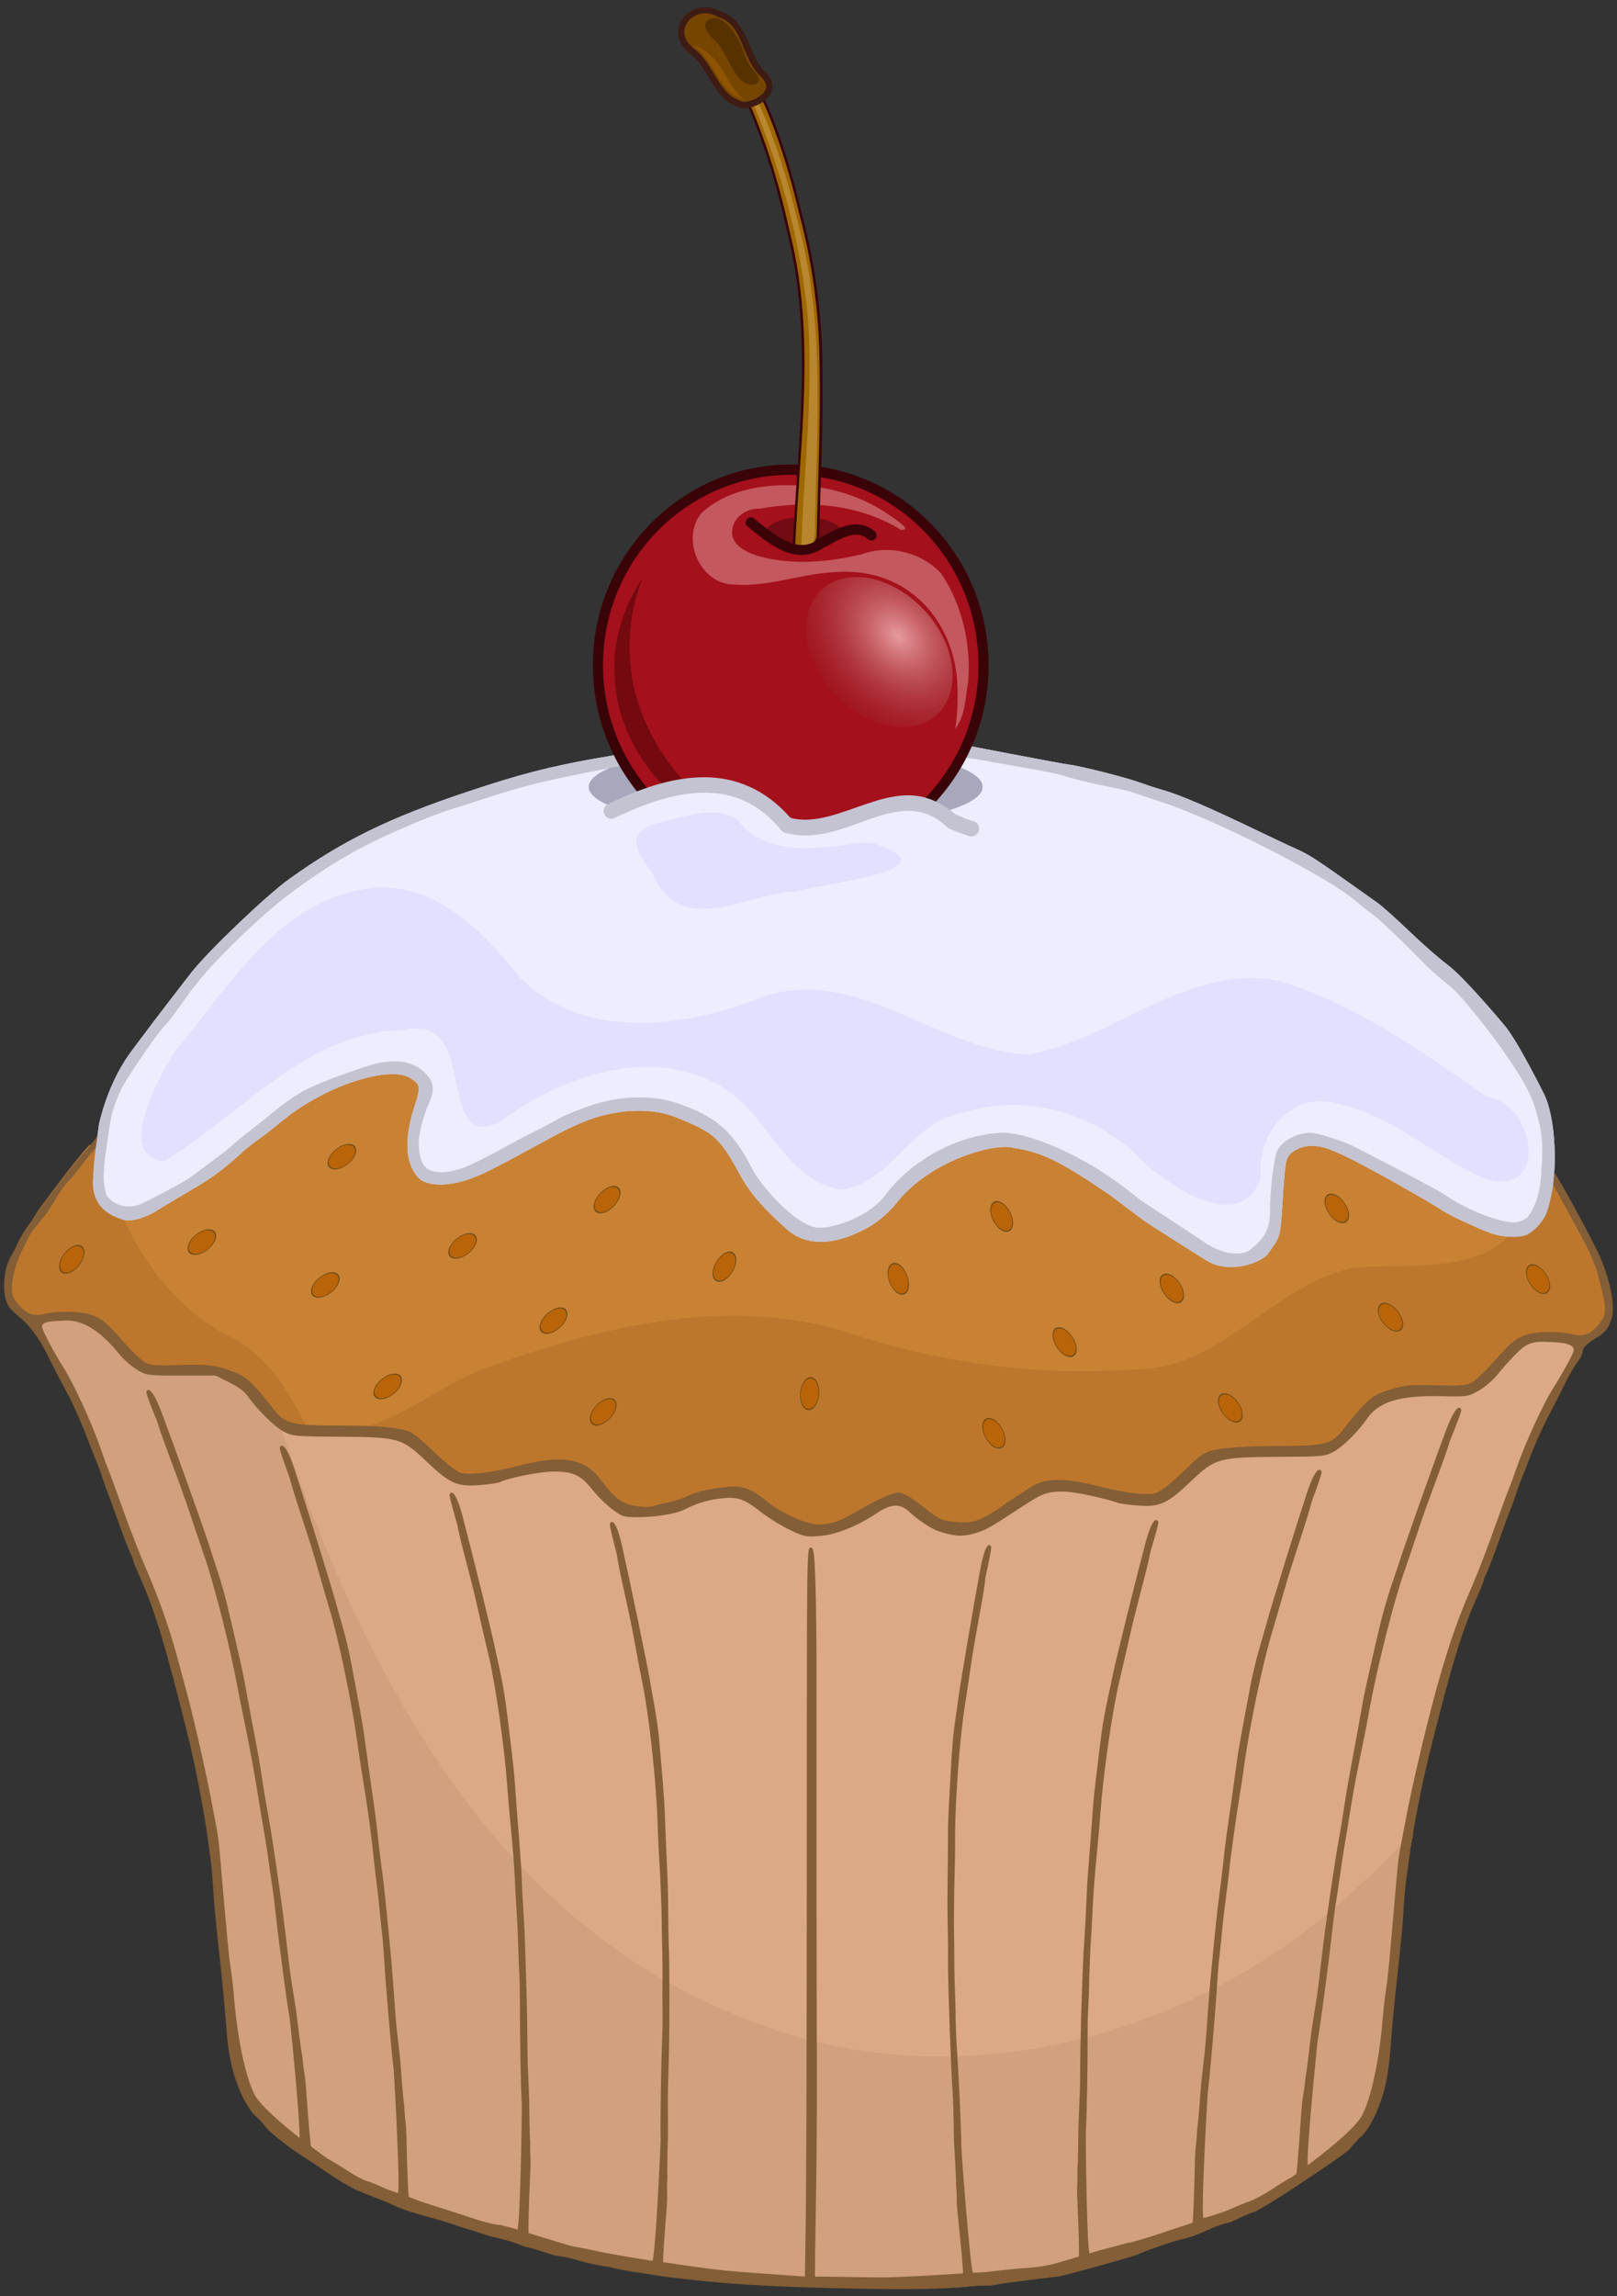 <?xml version="1.0" encoding="UTF-8" standalone="no"?>
<!-- Created with Inkscape (http://www.inkscape.org/) -->
<svg xmlns:inkscape="http://www.inkscape.org/namespaces/inkscape" xmlns:rdf="http://www.w3.org/1999/02/22-rdf-syntax-ns#" xmlns="http://www.w3.org/2000/svg" xmlns:sodipodi="http://sodipodi.sourceforge.net/DTD/sodipodi-0.dtd" xmlns:cc="http://creativecommons.org/ns#" xmlns:xlink="http://www.w3.org/1999/xlink" xmlns:dc="http://purl.org/dc/elements/1.1/" xmlns:svg="http://www.w3.org/2000/svg" xmlns:ns1="http://sozi.baierouge.fr" id="svg2" inkscape:version="0.46" inkscape:export-filename="/home/doudoune/Desktop/Datas/Projs/Cliparts Stocker/muffin.png" viewBox="0 0 186 264" sodipodi:version="0.32" inkscape:export-xdpi="90.000000" version="1.0" inkscape:output_extension="org.inkscape.output.svg.inkscape" inkscape:export-ydpi="90.000000" sodipodi:docname="muffin.svg" sodipodi:docbase="/home/doudoune/Desktop/Datas/Projs/Cliparts Stocker">
<rect x="0" y="0" width="186" height="264" fill="#333333" stroke="none"/>
<defs id="defs3">
<linearGradient id="linearGradient2525" y2="6.445" gradientUnits="userSpaceOnUse" x2="123.64" gradientTransform="matrix(.201 0 0 .423 137.87 41.748)" y1="-14.569" x1="-259.93" inkscape:collect="always">
<stop id="stop2590" style="stop-color:#eec28a;stop-opacity:.436" offset="0"/>
<stop id="stop2592" style="stop-color:#ffffff;stop-opacity:.041" offset="1"/>
</linearGradient>
<radialGradient id="radialGradient2528" gradientUnits="userSpaceOnUse" cy="448.48" cx="456.31" gradientTransform="scale(.832 1.202)" r="35.801" inkscape:collect="always">
<stop id="stop6823" style="stop-color:#e79b9e" offset="0"/>
<stop id="stop6825" style="stop-color:#890f18;stop-opacity:0" offset="1"/>
</radialGradient>
</defs>
<sodipodi:namedview id="base" bordercolor="#666666" inkscape:window-x="-4" inkscape:window-y="-4" pagecolor="#ffffff" inkscape:zoom="3.0568182" inkscape:pageshadow="2" borderopacity="1.0" inkscape:current-layer="layer1" inkscape:cx="93" inkscape:cy="132" inkscape:window-width="1680" showgrid="false" inkscape:pageopacity="0.0" inkscape:window-height="1003" inkscape:document-units="px"/>
<g id="layer1" inkscape:label="Layer 1" inkscape:groupmode="layer">
<g id="g3531">
<path id="path4555" sodipodi:nodetypes="cccccccccccccccccccccccccccccccccccccccccccccccccccccccccccccccccccccccccccccccccccccccccccccccccccccccccccc" style="fill:#dba986" d="m4.979 154.05c0.312 0.53 0.843 1.51 1.344 2.53 0.501 1.02 1.355 2.63 1.875 3.6 0.521 0.96 1.432 2.89 2.031 4.43 0.6 1.54 1.169 3.03 1.282 3.28 0.113 0.26 0.091 0.74 0.562 1.5 0.187 0.58 0.428 1.31 0.563 1.63 0.134 0.32 0.727 1.95 1.312 3.59 0.585 1.65 1.198 3.25 1.375 3.6 0.177 0.34 0.339 0.74 0.344 0.87s0.274 0.8 0.594 1.5c1.868 4.13 2.948 7.38 5.561 17.87 0.887 3.56 1.821 8.67 2.218 11.68 0.076 0.58 0.324 2.56 0.438 3.33 0.115 0.77 0.457 2.65 0.534 4.06s0.316 4.65 0.624 7.34c0.307 2.7 0.552 6.33 0.686 8.19 0.288 4.01 1.274 5.48 1.502 6.09 0.563 1.5 1.067 3.1 1.683 3.59 0.28 0.23 0.847 0.87 1.282 1.41 0.434 0.54 2.663 2.34 5 3.78 0.956 0.59 3.191 2.29 5.437 3.38 0.134 0 1.526 0.64 3.281 1.28 2.403 1.16 3.234 1.03 5.592 1.71 0.895 0.21 2.609 0.87 3.25 1.03 0.641 0.17 1.587 0.49 2.75 0.88 1.628 0.39 2.499 0.59 4.094 1.22 1.744 0.4 3.235 1.03 3.843 1.09 0.609 0.06 1.693 0.3 2.438 0.53 0.745 0.24 2.419 0.63 3.437 0.72 1.019 0.28 2.5 0.53 2.938 0.6 0.438 0.06 1.418 0.2 2.187 0.34 1.826 0.32 7.527 0.91 10.532 1.09 1.99 0.12 6.543 0.42 16.282 0.53 3.43 0.05 6.6 0.33 8.21 0.16 1.51-0.15 2.97-0.25 3.25-0.21 0.29 0.03 0.77-0.03 1.07-0.13 0.32-0.11 6.36-0.85 6.96-0.91 0.61-0.05 8.96-2.38 9.16-2.56 0.2-0.17 3.89-1.45 4.78-1.65 2.94-0.69 2.99-1.35 5.78-2 1.31-0.64 2.49-1.16 2.63-1.16 0.13 0 1.04-0.5 2-1.09 2.34-1.45 8.66-5.65 9.09-6.19 0.44-0.55 1-1.18 1.28-1.41 0.62-0.49 1.69-2.09 2.26-3.59 0.22-0.61 1.02-2.46 1.31-6.47 0.13-1.86 0.47-5.59 0.78-8.28 0.31-2.7 0.64-6.06 0.72-7.47s0.23-3.2 0.34-3.97c0.12-0.77 0.27-1.86 0.35-2.44 0.39-3.01 1.33-8.25 2.21-11.81 2.62-10.49 3.79-14.28 5.66-18.41 0.32-0.7 0.59-1.4 0.59-1.53 0.01-0.12 0.17-0.5 0.35-0.84 0.17-0.34 0.79-1.98 1.37-3.63 0.59-1.64 1.18-3.24 1.31-3.56 0.14-0.32 0.41-1.05 0.6-1.62 0.18-0.58 0.42-1.28 0.53-1.53 0.11-0.26 0.68-1.71 1.28-3.25s1.54-3.6 2.06-4.57c0.52-0.96 1.25-2.38 1.75-3.4s1.16-2.16 1.47-2.53 0.56-0.9 0.56-1.19c0-0.51 0.44-1.45-0.87-1.78-1.45-0.37-4.09-0.34-5.25 0.06-1.28 0.46-1.67 0.79-3.81 3.19-0.99 1.11-2.15 2.18-2.56 2.38-0.59 0.27-1.45 0.33-3.97 0.25-3.3-0.11-4.19 0.01-6.38 0.87-1.19 0.47-2.09 1.35-4.28 4.16-1.36 1.75-2.06 1.94-7.53 1.94-4.49 0-7.64 0.35-8.15 0.71-0.75 0.3-1.42 0.94-2.32 1.82-0.89 0.87-2.07 1.91-2.62 2.31-0.96 0.69-1.09 0.74-2.85 0.66-1.02-0.06-3.06-0.44-4.62-0.85-3.21-0.84-5.53-0.97-7.03-0.37-0.52 0.2-0.53 0.25-1.1 0.59-0.98 0.66-1.55 0.99-2.9 1.94-2.71 1.9-3.63 2.17-6.03 1.87-1.08-0.13-1.52-0.34-2.85-1.4-0.86-0.7-1.9-1.45-2.34-1.66-0.75-0.36-0.9-0.36-2 0.03-0.65 0.23-2.07 0.96-3.157 1.6-1.09 0.63-2.378 1.29-2.875 1.46-0.497 0.18-1.407 0.33-2 0.32-1.444-0.03-4.298-1.3-5.969-2.66-1.761-1.43-2.727-1.8-4.313-1.69-1.866 0.14-3.902 0.59-4.843 1.1-0.452 0.24-1.41 0.55-2.125 0.68-0.715 0.14-1.569 0.37-1.907 0.47-0.337 0.11-1.21 0.09-1.937-0.03-1.504-0.23-2.414-0.92-3.938-2.97-1.883-2.53-4.5-2.97-9.625-1.62-1.556 0.41-3.603 0.79-4.625 0.84-1.751 0.09-1.881 0.07-2.843-0.62-0.555-0.4-1.731-1.44-2.625-2.32-0.894-0.87-1.918-1.71-2.282-1.84-1.448-0.53-3.669-0.72-8.156-0.72-5.47 0-6.203-0.19-7.562-1.94-2.183-2.8-3.085-3.65-4.282-4.12-2.185-0.86-3.073-1.01-6.375-0.91-2.521 0.08-3.376 0.06-3.968-0.22-0.415-0.19-1.543-1.26-2.532-2.37-2.139-2.4-2.563-2.74-3.843-3.19-1.158-0.41-3.794-0.46-5.25-0.09-1.309 0.33-0.432 2.53-0.088 3.09z"/>
<path id="path7721" sodipodi:nodetypes="cccccccccccccccccccccccccccccccccccccccccccccccccccccccccccccccccccccccccccccccccccccc" style="fill:#c98134" d="m44.741 123.04c-3.082 0.16-7.783 2.01-11.375 4.69-1.29 0.96-2.297 1.91-3.25 2.56-0.677 0.47-1.698 1.24-2.219 1.72-2.078 1.91-3.416 2.95-5.844 4.35-1.396 0.8-3.074 1.8-3.718 2.21-1.685 1.09-3.292 1.5-4.344 1.16-2.22-0.72-3.267-2.08-3.281-4.22 0.083-2.06 0.295-3.11 0.468-4.34-0.046 0.03-0.922 0.51-0.937 0.53-1.504 1.58-4.851 6.15-5.25 6.66-0.399 0.5-0.912 1.27-1.125 1.68-0.213 0.42-1.037 1.36-1.375 2.1-0.338 0.73-0.717 1.49-0.844 1.68-0.942 1.44-1.184 4.15-0.5 5.69 0.26 0.59 0.92 1 1.344 1.47 0.888 0.56 3.985 0.48 5.156 0.41 1.875-0.13 3.918 0.82 6.406 3.9 0.474 0.59 1.352 1.35 1.969 1.72 1.118 0.67 1.137 0.69 5.094 0.69h3.969l1.562 0.78c0.991 0.49 1.765 1.05 2.094 1.53 1.016 1.5 3.133 3.59 4.156 4.13 0.989 0.52 1.261 0.56 6.156 0.59 7.039 0.04 7.423 0.12 10.219 2.78 2.752 2.62 3.57 2.99 6.188 2.78 1.091-0.08 2.14-0.23 2.343-0.34 0.93-0.49 4.682-1.22 6.188-1.22 2.212 0.01 3.115 0.42 4.406 2.06 0.582 0.74 1.637 1.78 2.313 2.28 1.171 0.88 1.294 0.9 2.968 0.91 1.93 0.01 4.411-0.39 5.344-0.87 1.197-0.63 2.495-1.06 3.75-1.22 2.388-0.32 2.96-0.13 5.25 1.65 0.762 0.6 2.156 1.45 3.125 1.91 1.687 0.8 1.858 0.83 3.531 0.69 1.811-0.16 4.35-1.19 6.372-2.57 1.45-0.98 2.43-1.16 3.35-0.59 0.42 0.26 0.33 0.3 0.78 0.66 0.34 0.33 1.98 1.59 3.09 1.97 1.7 0.57 2.72 0.64 4.1 0.25 1.28-0.37 1.75-0.64 5.15-2.88 2.68-1.76 3.12-1.93 5.03-1.94 1.51 0 5.26 0.91 6.19 1.25 0.2 0.11 1.25 0.26 2.34 0.35 2.62 0.2 3.44-0.16 6.19-2.78 2.8-2.66 3.18-2.78 10.22-2.82 4.9-0.02 5.16-0.04 6.16-0.56 1.08-0.57 2.85-2.32 3.9-3.84 1.34-1.95 3.78-2.67 8.57-2.57 2.99 0.07 3.04 0.05 4.28-0.65 0.68-0.39 1.61-1.19 2.09-1.78 1.44-1.78 2.69-2.95 3.03-3.22 1.11-0.7 1.75-0.62 3.28-0.56 2.13 0.07 4.45-0.14 5.6-0.79 0.5-0.47 0.36-1.38 0.62-1.97 0.38-0.86 0.38-0.62 0.28-1.87-0.13-1.64-1.19-4.55-2.13-6.41-1.81-3.58-4.64-7.92-5.13-8.49-0.75 0.57-0.56 0.16-0.56 0.16-0.03 0.63 1.27 0.59 1.2 1.21-0.14 1.22-1.11 2.42-1.29 2.9-0.11 0.39-0.11 1.9-1.59 2.85-0.78 0.42-2.29 0.42-3.93 0-0.84-0.21-5.04-2.11-5.94-2.75s-9.28-5.43-11.78-6.5c-0.6-0.22-3.44-1.9-5.66-0.03-0.58 0.62-1.02 0.56-1.35 5.84-0.24 3.9 0.04 3.8-1.34 5.81-1.27 1.19-4.44 1.99-6.62 0.85-0.75-0.4-6.1-3.84-7-4.41s-3.78-4.11-4.37-4.44c-5.45-3.73-8.29-4.43-11.16-4.85-2.08-0.66-9.81 0.56-13.66 5.78-1.52 1.65-2.78 3.04-4.78 3.88-3.095 1.3-5.739 1.95-7.657 0.26-2.072-1.83-3.336-3.91-4.428-5.91-2.541-4.64-3.8-5.1-7.915-6.81-3.756-1.65-7.958-0.69-9.813-0.1-1.182 0.39-3.261 1.34-4.656 2.1-7.101 3.88-8.319 4.47-10 5.03-1.146 0.38-3.728 0.99-5.313 0-1.68-1.51-1.02-4.41 0.294-8.47 0.756-2.34-0.307-2.49-1.544-3.25-0.567-0.35-1.41-0.49-2.437-0.44z"/>
<path id="path23123" style="fill:#d1a07f" d="m8.058 151.21c-0.986-0.02-2.022 0.04-2.75 0.22-1.309 0.33-0.406 2.53-0.062 3.1 0.312 0.53 0.843 1.51 1.344 2.53 0.501 1.01 1.354 2.63 1.875 3.59 0.52 0.96 1.432 2.9 2.031 4.44 0.6 1.54 1.168 3.02 1.281 3.28s0.092 0.73 0.563 1.5c0.187 0.58 0.428 1.3 0.562 1.62 0.135 0.32 0.728 1.95 1.313 3.6 0.585 1.64 1.198 3.25 1.375 3.59s0.339 0.75 0.344 0.88 0.274 0.79 0.593 1.5c1.869 4.12 2.949 7.38 5.563 17.87 0.886 3.56 1.822 8.67 2.219 11.69 0.076 0.58 0.323 2.54 0.437 3.31 0.115 0.77 0.454 2.65 0.531 4.06s0.318 4.65 0.625 7.35c0.308 2.69 0.554 6.33 0.688 8.19 0.288 4 1.272 5.48 1.5 6.09 0.562 1.5 1.071 3.1 1.687 3.59 0.28 0.23 0.847 0.86 1.282 1.41 0.434 0.54 2.663 2.34 5 3.78 0.956 0.59 3.191 2.29 5.437 3.38 0.134 0 1.526 0.64 3.281 1.28 2.403 1.16 3.205 1.03 5.563 1.72 0.895 0.2 2.609 0.86 3.25 1.03 0.641 0.16 1.587 0.49 2.75 0.87 1.628 0.39 2.499 0.59 4.094 1.22 1.744 0.4 3.234 1.04 3.843 1.09 0.609 0.06 1.693 0.3 2.438 0.54 0.745 0.23 2.419 0.62 3.437 0.71 1.019 0.28 2.5 0.54 2.938 0.6s1.418 0.21 2.187 0.34c1.826 0.32 7.527 0.92 10.532 1.1 1.99 0.11 6.543 0.41 16.282 0.53 3.43 0.04 6.6 0.32 8.22 0.15 1.51-0.15 2.96-0.25 3.25-0.22 0.28 0.04 0.77-0.02 1.06-0.12 0.32-0.11 6.36-0.85 6.97-0.91 0.61-0.05 8.95-2.39 9.16-2.56 0.2-0.17 3.88-1.45 4.78-1.66 2.93-0.68 2.99-1.35 5.78-2 1.3-0.63 2.49-1.15 2.62-1.15 0.14 0 1.05-0.51 2-1.1 2.34-1.44 8.66-5.64 9.1-6.18 0.43-0.55 1-1.19 1.28-1.41 0.61-0.49 1.69-2.09 2.25-3.59 0.23-0.61 1.02-2.46 1.31-6.47 0.13-1.86 0.47-5.59 0.78-8.28 0.31-2.7 0.64-6.06 0.72-7.47s0.23-3.2 0.34-3.97c0.12-0.77 0.27-1.86 0.35-2.44 0.09-0.7 0.35-1.86 0.5-2.75-1.93 1.89-3.77 3.9-5.75 5.69-18.47 17.81-46.68 25.59-70.971 15.78-29.648-11.25-44.595-41.16-54.063-69.59-0.069-0.09-0.146-0.13-0.218-0.22-2.184-2.81-3.085-3.66-4.282-4.13-2.185-0.86-3.073-1.01-6.375-0.9-2.521 0.08-3.376 0.05-3.968-0.22-0.415-0.19-1.543-1.27-2.532-2.38-2.139-2.4-2.563-2.73-3.843-3.18-0.579-0.21-1.515-0.3-2.5-0.32z"/>
<path id="path1499" sodipodi:nodetypes="ccccccccccccccccccccccccccccccccccccccccccccccccccccc" style="fill:#ededff" d="m94.969 84.459c-5.924-0.034-11.887 0.202-14.629 0.719-0.619 0.117-9.965 1.687-11.898 2.031-5.198 0.927-8.655 1.806-14.661 3.813-9.083 3.034-14.327 5.609-20.499 10.028-2.612 1.87-9.253 8.21-11.239 10.72-0.759 0.96-4.196 5.44-4.615 6s-1.454 1.95-2.292 3.06c-2.27 3.04-3.313 6.54-3.746 8.4-0.323 2.62-0.582 3.53-0.712 6.73 0.015 2.14 1.077 3.49 3.297 4.22 1.052 0.34 2.648-0.07 4.332-1.16 0.644-0.41 2.308-1.41 3.704-2.22 2.428-1.4 3.793-2.43 5.871-4.34 0.521-0.48 1.521-1.25 2.197-1.72 0.954-0.66 1.976-1.6 3.265-2.56 4.79-3.58 11.545-5.65 13.813-4.25 1.238 0.76 1.259 1.01 0.503 3.34-1.314 4.06-0.954 6.87 0.726 8.38 1.585 0.99 4.187 0.38 5.333 0 1.681-0.56 2.882-1.15 9.983-5.03 1.395-0.77 3.495-1.72 4.677-2.1 1.856-0.6 6.04-1.55 9.795 0.1 4.116 1.71 4.618 2.17 7.158 6.81 1.092 1.99 3.107 4.08 5.18 5.9 1.917 1.7 4.565 1.9 7.66 0.6 2.008-0.84 3.188-1.66 4.708-3.31 3.85-5.22 11.67-7.3 13.75-6.64 2.87 0.42 5.03 1.32 10.49 5.04 0.59 0.34 4.12 3.12 5.02 3.69s6.25 4.01 7 4.41c2.18 1.14 5.35 0.34 6.62-0.85 1.38-2.02 1.49-1.63 1.73-5.53 0.33-5.28 0.39-5.51 0.97-6.12 2.22-1.87 5.06-0.2 5.65 0.02 2.51 1.07 10.88 5.87 11.78 6.51s5.12 2.53 5.96 2.75c1.64 0.41 3.14 0.41 3.93 0 1.47-0.95 2.05-2.18 2.16-2.57 0.18-0.48 0.58-1.96 0.72-3.18 0.46-3.93 0-8.3-1.09-10.44-0.18-0.35-3.05-6.12-4.53-7.84-0.6-0.72-4.73-5.62-6.56-6.97-0.96-0.71-2.93-2.44-4.36-3.82-1.43-1.37-3.07-2.85-3.67-3.28-0.6-0.42-2.28-1.62-3.74-2.65-3.61-2.564-4.36-3.003-5.71-3.597-0.65-0.283-2.44-1.129-3.99-1.875-5.63-2.714-9.25-4.291-11.33-4.875-0.58-0.163-1.59-0.477-2.23-0.719-1.72-0.646-7.08-2.013-8.57-2.187-0.71-0.083-12.73-2.382-13.56-2.563-2.54-0.547-8.43-0.84-14.351-0.875z"/>
<path id="path10838" style="fill:#bd772c" d="m177.8 134.21c-0.32 0.24-0.43 0.25-0.5 0.25 0.14 0.5 1.19 0.55 1.12 1.13-0.14 1.22-1.1 2.42-1.28 2.9-0.11 0.39-0.12 1.9-1.59 2.85-0.39 0.2-0.98 0.31-1.66 0.31h-0.03c-3.68 4.86-12.58 3.57-18.28 4.12-9.21 2.01-15.1 11.73-25.06 11.66-10.98 0.82-22.09-0.67-32.534-4.09-13.688-4.45-28.187-1-41.313 3.65-5.255 1.66-9.456 5.66-14.875 7.13-0.549 0.17-1.079 0.41-1.625 0.59 5.173 0.07 6.336 0.3 8.844 2.69 2.752 2.62 3.57 2.99 6.188 2.78 1.091-0.09 2.14-0.24 2.343-0.34 0.93-0.49 4.682-1.23 6.188-1.22 2.212 0.01 3.115 0.42 4.406 2.06 0.582 0.74 1.637 1.78 2.313 2.28 1.171 0.88 1.294 0.9 2.968 0.91 1.93 0.01 4.411-0.39 5.344-0.88 1.197-0.62 2.495-1.05 3.75-1.22 2.388-0.31 2.96-0.12 5.25 1.66 0.762 0.59 2.156 1.44 3.125 1.91 1.687 0.8 1.858 0.83 3.531 0.68 1.811-0.15 4.35-1.19 6.377-2.56 1.45-0.98 2.42-1.16 3.34-0.59 0.43 0.26 0.33 0.3 0.78 0.65 0.34 0.33 1.99 1.6 3.1 1.97 1.69 0.58 2.72 0.64 4.09 0.25 1.29-0.37 1.75-0.63 5.16-2.87 2.67-1.76 3.12-1.93 5.03-1.94 1.5-0.01 5.26 0.91 6.19 1.25 0.2 0.11 1.25 0.26 2.34 0.34 2.62 0.21 3.43-0.16 6.19-2.78 2.79-2.66 3.18-2.77 10.22-2.81 4.89-0.03 5.16-0.04 6.15-0.56 1.08-0.57 2.86-2.32 3.91-3.85 1.34-1.94 3.78-2.67 8.56-2.56 2.99 0.07 3.05 0.05 4.28-0.66 0.69-0.39 1.62-1.18 2.1-1.78 1.43-1.78 2.69-2.95 3.03-3.22 1.1-0.7 1.75-0.61 3.28-0.56 2.12 0.07 4.45-0.14 5.59-0.78 0.51-0.47 0.37-1.38 0.63-1.97 0.38-0.86 0.38-0.63 0.28-1.87-0.13-1.65-1.19-4.55-2.13-6.41-1.81-3.58-4.64-7.93-5.12-8.5zm-0.5 0.25c-0.01-0.04-0.1-0.05-0.1-0.09 0 0 0 0.09 0.1 0.09z"/>
<path id="path14686" sodipodi:nodetypes="ccccccccccccccccccccc" style="fill:#bd772c" d="m11.677 131.06c-0.046 0.03-0.922 0.51-0.937 0.53-1.504 1.58-4.851 6.15-5.25 6.65-0.399 0.51-0.912 1.28-1.125 1.69-0.213 0.42-1.037 1.36-1.375 2.1-0.338 0.73-0.717 1.49-0.844 1.68-0.942 1.43-1.184 4.14-0.5 5.69 0.26 0.59 0.92 1 1.344 1.47 0.888 0.56 3.985 0.48 5.156 0.41 1.875-0.13 3.917 0.82 6.406 3.9 0.474 0.59 1.352 1.35 1.969 1.72 1.118 0.67 1.137 0.69 5.094 0.69h3.968l1.563 0.78c0.991 0.49 1.764 1.05 2.094 1.53 1.016 1.5 3.133 3.59 4.156 4.13 0.549 0.28 1.104 0.39 2.125 0.46-2.101-4.05-4.272-8.03-8.344-10.46-6.271-2.87-10.664-8.55-13.437-14.88-1.585-0.78-2.519-1.93-2.532-3.75 0.084-2.06 0.296-3.11 0.469-4.34z"/>
<path id="path1338" sodipodi:nodetypes="cccccccccccccccccccccccccccccccccccccccccccccccccccccccccccccccccccccccccccccccccccccccccccccccccccccccccccccccccccccccccccccccccccccccccccccccccccccccccccccccccccccccccccccccccccccccccccccccccccccccccccccccccccccccccccccccccccccccccccccccccccccccccccccccccccccccccccccccccccccccccccccccccccccccccccccccccccccccccccccccccccccccccccccccccccccccccccccccccccccccccccccccccccccccccccccccccccccccccccccccccccccccccccccccccccccccccccccccccccccccccccccccccccccccccccccccccccc" style="fill:#835e36" d="m11.458 130.05c-0.059 0.33-0.719 1.27-1.5 2.1-1.504 1.58-4.851 6.14-5.25 6.65s-0.912 1.27-1.125 1.69-1.037 1.36-1.375 2.09c-0.338 0.74-0.717 1.5-0.844 1.69-0.942 1.43-1.184 4.14-0.5 5.69 0.26 0.59 0.92 1 1.344 1.47 0.888 0.56 2.062 2.25 2.406 2.81 0.312 0.53 0.843 1.51 1.344 2.53s1.354 2.63 1.875 3.6c0.521 0.96 1.432 2.99 2.031 4.53 0.599 1.54 1.168 3.02 1.281 3.28 0.113 0.25 0.376 0.92 0.562 1.5 0.187 0.57 0.429 1.3 0.563 1.62s0.727 1.95 1.313 3.6c0.585 1.64 1.197 3.25 1.374 3.59 0.178 0.34 0.339 0.75 0.344 0.88 0.005 0.12 0.275 0.79 0.594 1.5 1.869 4.12 3.043 7.95 5.656 18.43 0.887 3.56 1.916 8.86 2.313 11.88 0.076 0.57 0.229 1.7 0.343 2.47 0.115 0.77 0.267 2.55 0.344 3.97 0.077 1.41 0.411 4.74 0.719 7.43 0.308 2.7 0.648 6.42 0.781 8.28 0.288 4.01 1.084 5.86 1.313 6.47 0.562 1.5 1.446 3.01 2.062 3.5 0.28 0.23 0.847 0.86 1.281 1.41 0.435 0.54 2.664 2.34 5 3.78 0.956 0.59 3.192 2.29 5.438 3.38 0.134 0 1.526 0.64 3.281 1.28 2.402 1.16 3.423 1.31 5.781 2 0.896 0.2 2.609 0.86 3.25 1.03 0.642 0.17 1.588 0.49 2.75 0.87 1.629 0.39 2.499 0.59 4.094 1.22 1.745 0.4 3.235 1.04 3.844 1.1 0.609 0.05 1.693 0.29 2.438 0.53 0.744 0.23 2.418 0.62 3.437 0.72 1.019 0.27 2.499 0.53 2.937 0.59 0.439 0.06 1.419 0.21 2.188 0.34 1.826 0.32 7.526 0.92 10.531 1.1 1.991 0.12 6.543 0.41 16.283 0.53 3.43 0.04 6.97-0.06 8.59-0.22 1.51-0.16 2.97-0.25 3.25-0.22 0.29 0.03 0.77-0.03 1.06-0.12 0.33-0.11 6.36-0.85 6.97-0.91s8.96-2.39 9.16-2.56c0.2-0.18 3.89-1.45 4.78-1.66 2.94-0.68 2.99-1.35 5.78-2 1.31-0.63 2.49-1.16 2.63-1.16 0.13 0 1.04-0.5 2-1.09 2.33-1.44 8.66-5.64 9.09-6.19 0.44-0.54 1-1.18 1.28-1.4 0.62-0.5 1.5-2 2.06-3.5 0.23-0.61 1.03-2.46 1.32-6.47 0.13-1.86 0.47-5.59 0.78-8.28 0.31-2.7 0.64-6.06 0.72-7.47 0.07-1.41 0.23-3.2 0.34-3.97 0.12-0.77 0.27-1.86 0.34-2.44 0.4-3.01 1.43-8.35 2.32-11.9 2.61-10.49 3.78-14.28 5.65-18.41 0.32-0.71 0.59-1.4 0.6-1.53 0-0.13 0.16-0.5 0.34-0.85 0.18-0.34 0.79-1.98 1.38-3.62 0.58-1.65 1.17-3.24 1.31-3.56 0.13-0.32 0.41-1.05 0.59-1.63 0.19-0.58 0.42-1.27 0.53-1.53 0.12-0.26 0.69-1.71 1.28-3.25 0.6-1.54 1.55-3.6 2.07-4.56s1.34-2.58 1.84-3.6c0.5-1.01 1.16-2.16 1.47-2.53s0.56-0.89 0.56-1.18c0-0.52 0.92-1.21 2.06-1.85 0.51-0.47 0.74-0.63 1-1.22 0.38-0.85 0.48-1.38 0.38-2.62-0.13-1.65-0.91-4.18-1.84-6.03-1.81-3.59-4.46-8.38-4.94-8.94-0.2-0.23-0.43 0.74-0.13 1.34 0.18 0.35 1.1 2.03 2.03 3.72 2.08 3.77 2.31 4.37 2.91 5.88 0.16 0.4 1.09 3.64 1.09 4.81 0.01 0.7-0.17 1.16-0.68 1.78-0.97 1.17-1.82 1.49-3.13 1.16-1.45-0.37-4.09-0.35-5.25 0.06-1.28 0.45-1.67 0.79-3.81 3.19-0.99 1.11-2.15 2.18-2.56 2.37-0.6 0.28-1.45 0.33-3.97 0.25-3.3-0.1-4.19 0.02-6.38 0.88-1.19 0.47-2.09 1.34-4.28 4.15-1.36 1.75-2.06 1.94-7.53 1.94-4.49 0-7.64 0.35-8.16 0.72-0.74 0.29-1.41 0.94-2.31 1.81-0.89 0.88-2.07 1.92-2.62 2.31-0.96 0.69-1.09 0.75-2.85 0.66-1.02-0.05-3.06-0.43-4.62-0.84-3.21-0.85-5.53-0.98-7.03-0.38-0.52 0.21-0.53 0.26-1.1 0.6-0.98 0.66-1.55 0.98-2.9 1.93-2.71 1.91-3.63 2.18-6.03 1.88-1.08-0.14-1.52-0.34-2.85-1.41-0.86-0.69-1.9-1.44-2.34-1.65-0.75-0.36-0.9-0.36-2 0.03-0.65 0.23-2.07 0.95-3.158 1.59-1.09 0.64-2.378 1.29-2.875 1.47-0.497 0.17-1.407 0.32-2 0.31-1.443-0.02-4.298-1.29-5.969-2.65-1.76-1.44-2.727-1.81-4.312-1.69-1.866 0.14-3.902 0.59-4.844 1.09-0.452 0.24-1.41 0.55-2.125 0.69s-1.569 0.36-1.906 0.47c-0.337 0.1-1.21 0.08-1.937-0.03-1.505-0.24-2.414-0.92-3.938-2.97-1.884-2.54-4.5-2.98-9.625-1.63-1.557 0.41-3.603 0.79-4.625 0.85-1.752 0.09-1.882 0.06-2.844-0.63-0.554-0.4-1.731-1.44-2.625-2.31-0.894-0.88-1.918-1.71-2.281-1.84-1.449-0.53-3.669-0.72-8.156-0.72-5.47 0-6.204-0.19-7.563-1.94-2.183-2.81-3.084-3.65-4.281-4.13-2.186-0.86-3.074-1.01-6.375-0.9-2.521 0.08-3.376 0.05-3.969-0.22-0.414-0.19-1.542-1.27-2.531-2.38-2.139-2.4-2.564-2.73-3.844-3.18-1.157-0.41-3.793-0.46-5.25-0.1-1.309 0.33-2.16 0.02-3.125-1.15-0.513-0.63-0.69-1.09-0.687-1.78 0.004-1.27 0.496-3.01 1.281-4.57 0.356-0.7 0.72-1.43 0.812-1.62 0.092-0.19 1.388-1.82 1.656-2.13 0.269-0.31 0.876-1.24 1.375-2.09 0.499-0.85 1.204-1.79 1.562-2.09 0.358-0.31 1.841-2.38 2.688-3.35l0.625-0.72s0.118-1.64 0.093-1.5zm-4.093 21.78c1.875-0.13 3.917 0.83 6.406 3.91 0.473 0.59 1.352 1.35 1.969 1.72 1.118 0.67 1.137 0.69 5.094 0.69h3.968l1.563 0.78c0.991 0.49 1.764 1.04 2.093 1.53 1.017 1.49 3.134 3.59 4.157 4.12 0.989 0.52 1.261 0.57 6.156 0.6 7.039 0.04 7.423 0.12 10.219 2.78 2.752 2.62 3.57 2.99 6.187 2.78 1.091-0.09 2.141-0.24 2.344-0.34 0.93-0.49 4.682-1.23 6.187-1.22 2.213 0.01 3.116 0.42 4.407 2.06 0.581 0.74 1.637 1.78 2.312 2.28 1.172 0.88 1.294 0.9 2.969 0.91 1.93 0.01 4.41-0.39 5.344-0.88 1.197-0.62 2.494-1.05 3.75-1.22 2.387-0.31 2.96-0.12 5.25 1.66 0.762 0.59 2.155 1.45 3.125 1.91 1.686 0.8 1.857 0.83 3.531 0.68 1.811-0.15 4.35-1.18 6.374-2.56 1.45-0.98 2.43-1.16 3.34-0.59 0.43 0.26 0.34 0.3 0.79 0.65 0.33 0.34 1.98 1.6 3.09 1.97 1.7 0.58 2.72 0.65 4.09 0.25 1.29-0.37 1.75-0.63 5.16-2.87 2.68-1.76 3.12-1.93 5.03-1.94 1.51-0.01 5.26 0.91 6.19 1.25 0.2 0.11 1.25 0.26 2.34 0.34 2.62 0.21 3.44-0.16 6.19-2.78 2.8-2.66 3.18-2.77 10.22-2.81 4.9-0.03 5.16-0.04 6.15-0.56 1.09-0.57 2.86-2.32 3.91-3.85 1.34-1.94 3.78-2.67 8.56-2.56 2.99 0.07 3.05 0.05 4.28-0.65 0.69-0.4 1.62-1.19 2.1-1.79 1.44-1.78 2.69-2.95 3.03-3.21 1.1-0.71 1.75-0.62 3.28-0.57 2.13 0.08 2.62 0.48 2.47 1.07-0.12 0.43-1.13 2.33-2.38 4.31-1.12 1.78-3.21 6.33-4.12 8.97-0.35 1.02-0.77 2.17-0.94 2.56-0.17 0.38-0.83 2.2-1.5 4.06-1.1 3.09-2.15 5.79-2.94 7.6-1.38 3.19-2.22 5.59-3.37 9.5-1.24 4.2-3.07 11.8-3.97 16.46-0.94 4.89-0.9 4.58-1.16 7.54-0.76 8.8-0.95 10.91-1.15 12.18-0.12 0.78-0.3 2.2-0.38 3.16-0.47 6.16-1.72 10.58-2.62 11.84-1.15 1.62-4.09 3.93-6.03 5.38-0.2-0.96 0.92-12.51 1.15-14.44 0.34-1.9 1.24-8.7 1.66-12.5 0.12-1.12 0.3-2.53 0.41-3.16 0.1-0.62 0.32-1.98 0.46-3.03 0.14-1.04 0.41-2.82 0.6-3.93 0.19-1.12 0.45-2.65 0.56-3.41 0.12-0.77 0.37-2.24 0.56-3.28 0.36-1.91 0.47-2.39 1.03-5.16 0.18-0.83 0.5-2.53 0.72-3.78 0.85-4.62 2.71-12.01 3.91-15.44 0.36-1.03 1.01-2.94 1.44-4.25 0.86-2.6 1.12-3.29 2.62-7.34 0.56-1.51 1.08-3.01 1.16-3.34s1.14-2.78 1.37-3.69c0.04-0.16-0.36-1.44-1.78 2.34-1.47 3.93-4.79 13.32-5.4 15.25-0.24 0.74-0.73 2.17-1.07 3.19-0.33 1.02-0.81 2.7-1.06 3.75-1.07 4.54-1.74 7.54-1.94 8.59-0.47 2.59-0.91 5.07-1.4 7.69-0.29 1.53-0.64 3.56-0.78 4.53-0.14 0.98-0.41 2.65-0.6 3.69-0.3 1.65-0.71 4.18-1.44 9.34-0.32 2.3-0.62 4.78-0.96 7.72-0.18 1.53-0.68 4.38-0.82 5.41-0.13 1.02-0.5 4.49-0.65 5.06-0.27 2.85-0.31 1.32-0.53 4.66-0.23 3.32-0.47 6.37-0.54 6.5 0 0 0.01 0.03 0 0.03-0.09 0.06-0.53 0.39-0.56 0.4-0.35 0.16-1.37 0.79-2.25 1.38-0.88 0.58-2.03 1.19-2.56 1.37s-1.56 0.61-2.31 0.94c-0.87 0.39-2.96 1.03-3 0.97-0.29-0.46 0.35-12.5 0.5-14.44 0.24-1.86 0.82-8.53 1.06-12.25 0.07-1.09 0.17-2.51 0.25-3.12 0.08-0.62 0.22-1.95 0.31-2.97 0.09-1.03 0.3-2.75 0.44-3.84 0.14-1.1 0.33-2.6 0.41-3.35 0.07-0.75 0.26-2.19 0.4-3.22 0.27-1.87 0.32-2.37 0.75-5.09 0.13-0.82 0.4-2.49 0.56-3.72 0.63-4.55 2.15-11.85 3.19-15.25 0.31-1.02 0.85-2.89 1.22-4.19 0.74-2.58 0.97-3.29 2.28-7.31 0.49-1.5 0.94-2.99 1-3.31 0.06-0.33 1.03-2.72 1.22-3.63 0.03-0.15-0.45-1.4-1.69 2.35-1.28 3.9-4.16 13.21-4.68 15.12-0.2 0.73-0.62 2.18-0.91 3.19s-0.68 2.66-0.88 3.69c-0.85 4.47-1.38 7.43-1.53 8.47-0.34 2.54-0.69 4.98-1.06 7.56-0.22 1.5-0.47 3.51-0.56 4.47-0.1 0.95-0.3 2.57-0.44 3.59-0.22 1.63-0.49 4.12-0.97 9.19-0.21 2.26-0.39 4.68-0.59 7.56-0.11 1.5-0.48 4.31-0.56 5.31-0.09 1.01-0.31 4.41-0.44 4.97-0.14 2.79-0.22 1.27-0.28 4.53-0.07 3.18-0.19 6.02-0.25 6.25-0.01 0.01-0.05 0.03-0.07 0.03-0.74 0.23-2.56 0.85-4.09 1.35-1.52 0.5-2.92 0.9-3.09 0.9-0.19 0-1.38 0.35-1.38 0.35l-2.22 0.59c-0.29 0.08-0.65 0.21-1 0.31-0.31-0.57-0.45-12.09-0.43-13.96 0.12-1.83 0.22-8.35 0.21-11.97 0-1.07 0.06-2.43 0.1-3.03 0.04-0.61 0.07-1.91 0.09-2.91 0.03-1 0.09-2.71 0.16-3.78s0.16-2.55 0.19-3.28c0.02-0.74 0.11-2.16 0.18-3.16 0.14-1.84 0.19-2.29 0.44-4.97 0.08-0.8 0.23-2.45 0.31-3.65 0.33-4.46 1.35-11.63 2.16-15 0.24-1.02 0.68-2.91 0.97-4.19 0.57-2.56 0.74-3.23 1.78-7.22 0.39-1.49 0.74-2.96 0.78-3.28s0.84-2.74 0.97-3.63c0.02-0.15-0.51-1.32-1.5 2.41-1.03 3.88-3.32 13.11-3.72 15-0.15 0.72-0.43 2.12-0.66 3.12-0.22 1.01-0.52 2.65-0.65 3.66-0.56 4.41-0.9 7.29-0.97 8.31-0.18 2.5-0.36 4.89-0.56 7.41-0.12 1.47-0.22 3.44-0.25 4.37-0.03 0.94-0.12 2.53-0.19 3.54-0.12 1.59-0.23 4.04-0.38 9-0.06 2.2-0.11 4.56-0.12 7.37-0.01 1.47-0.17 4.21-0.19 5.19s-0.03 4.32-0.12 4.87c0.04 2.72-0.12 1.27 0.03 4.44 0.13 2.9 0.18 5.17 0.15 5.69-0.71 0.21-1.45 0.43-1.96 0.59-1.24 0.39-2.73 0.65-3.97 0.72-1.09 0.06-3.18 0.28-4.66 0.47-0.42 0.05-1.05 0.05-1.59 0.09-0.33-0.54-1.25-12.6-1.35-14.43 0.01-1.8-0.3-8.15-0.53-11.69-0.07-1.04-0.12-2.38-0.12-2.97s-0.03-1.87-0.07-2.84c-0.04-0.98-0.09-2.64-0.09-3.69s-0.01-2.5-0.03-3.22-0.01-2.11 0-3.09c0.02-1.81 0.02-2.28 0.09-4.91 0.03-0.79 0.03-2.41 0.03-3.59 0.03-4.38 0.58-11.44 1.13-14.79 0.16-1 0.44-2.88 0.62-4.15 0.37-2.53 0.5-3.2 1.22-7.16 0.27-1.47 0.49-2.93 0.5-3.25 0.02-0.31 0.62-2.74 0.69-3.62 0.01-0.16-0.56-1.24-1.25 2.47-0.72 3.85-2.28 13-2.53 14.87-0.1 0.71-0.29 2.1-0.44 3.09-0.14 1-0.28 2.63-0.34 3.63-0.25 4.34-0.4 7.19-0.41 8.19-0.01 2.44-0.03 4.8-0.06 7.28-0.02 1.44 0 3.36 0.03 4.28 0.03 0.91 0.04 2.45 0.03 3.44-0.01 1.56 0.05 3.96 0.22 8.81 0.08 2.16 0.18 4.47 0.34 7.22 0.09 1.43 0.09 4.13 0.13 5.09s0.27 4.2 0.22 4.75c0.21 2.65-0.05 1.23 0.28 4.31 0.33 3.06 0.57 5.88 0.53 6.04-3.42 0.24-7.84 0.46-9.09 0.46-1.64 0.01-6.679-0.09-7.128-0.09h-0.812l0.031-3.78c0.037-2.48 0.22-9.2 0.187-21.03-0.041-15.29-0.048-32.69-0.031-43.25 0.007-3.98-0.045-9.16-0.125-11.5-0.132-3.91-0.203-4.25-0.594-4.25-0.409 0-0.399 1.26-0.406 33.87-0.008 39.75-0.121 44.07-0.156 46.16l-0.062 3.78-7.282-0.53c-2.395-0.16-5.898-0.65-9.031-1.13 0.009-0.73 0.118-2.63 0.344-5.37 0.262-3.18 0.013-1.74 0.156-4.47-0.07-0.56 0.047-3.92 0.063-4.91 0.015-0.98-0.047-3.74 0-5.21 0.089-2.83 0.142-5.22 0.156-7.44 0.03-4.99-0.004-7.43-0.063-9.03-0.037-1.01-0.065-2.63-0.062-3.57s-0.029-2.92-0.094-4.4c-0.111-2.55-0.224-4.96-0.313-7.47-0.036-1.03-0.253-3.93-0.656-8.38-0.093-1.02-0.345-2.7-0.531-3.71-0.186-1.02-0.438-2.46-0.563-3.19-0.327-1.91-2.268-11.26-3.156-15.19-0.853-3.78-1.424-2.62-1.406-2.47 0.102 0.9 0.815 3.33 0.844 3.66 0.029 0.32 0.321 1.84 0.656 3.34 0.899 4.05 1.025 4.73 1.5 7.31 0.238 1.3 0.606 3.23 0.812 4.25 0.69 3.42 1.493 10.67 1.657 15.16 0.044 1.21 0.108 2.88 0.156 3.69 0.16 2.7 0.175 3.18 0.25 5.03 0.041 1.01 0.091 2.42 0.094 3.16 0.002 0.73 0.032 2.23 0.062 3.31 0.031 1.08 0.044 2.77 0.031 3.78-0.012 1.01-0.016 2.33 0 2.94 0.017 0.6 0.01 1.99-0.031 3.06-0.138 3.64-0.245 10.19-0.187 12.03-0.048 1.87-0.607 13.23-0.938 13.94-2.993-0.47-5.64-0.94-5.968-1.03-0.129-0.04-1.348-0.29-2.407-0.5-1.377-0.21-1.5-0.37-2.5-0.63-0.812-0.25-2.087-0.63-3.375-1.03-0.05-0.19 0.01-3.03 0.156-6.16 0.15-3.17-0.015-1.72 0.032-4.43-0.09-0.56-0.106-3.87-0.125-4.85-0.02-0.98-0.182-3.72-0.188-5.18-0.01-2.82-0.059-5.2-0.125-7.41-0.147-4.95-0.227-7.38-0.344-8.97-0.073-1-0.156-2.6-0.187-3.53-0.031-0.94-0.164-2.9-0.281-4.38-0.201-2.52-0.385-4.91-0.563-7.4-0.072-1.02-0.408-3.91-0.969-8.31-0.129-1.02-0.402-2.66-0.624-3.66-0.223-1-0.538-2.44-0.688-3.16-0.395-1.89-2.661-11.09-3.688-14.97-0.986-3.72-1.523-2.59-1.5-2.43 0.135 0.89 0.898 3.3 0.938 3.62s0.393 1.8 0.781 3.28c1.042 3.99 1.215 4.7 1.781 7.25 0.285 1.28 0.726 3.15 0.969 4.16 0.811 3.37 1.833 10.54 2.157 15 0.087 1.2 0.235 2.85 0.312 3.66 0.256 2.67 0.297 3.16 0.438 5 0.077 1 0.158 2.42 0.187 3.15 0.029 0.74 0.119 2.21 0.187 3.28 0.069 1.07 0.134 2.75 0.157 3.75s0.087 2.34 0.125 2.94 0.065 1.97 0.062 3.03c-0.008 3.63 0.096 10.11 0.219 11.94 0.019 1.86-0.194 13.61-0.5 14.37-0.101-0.03-0.625-0.18-0.625-0.18l-1.375-0.35c-0.882 0-3.006-0.71-4.531-1.22-1.525-0.5-3.384-1.09-4.125-1.31-0.303-0.09-1.164-0.45-1.844-0.69-0.065-0.38-0.187-2.94-0.25-6.03-0.066-3.26-0.144-1.78-0.281-4.56-0.128-0.56-0.352-3.96-0.438-4.97-0.086-1-0.457-3.81-0.562-5.31-0.202-2.88-0.379-5.31-0.594-7.56-0.483-5.07-0.745-7.57-0.969-9.19-0.141-1.02-0.343-2.64-0.437-3.59-0.094-0.96-0.346-2.97-0.563-4.47-0.372-2.58-0.716-5.02-1.062-7.57-0.142-1.04-0.673-3.99-1.531-8.46-0.198-1.04-0.586-2.68-0.876-3.69-0.289-1.01-0.707-2.46-0.906-3.19-0.522-1.91-3.4-11.19-4.687-15.09-1.237-3.75-1.721-2.53-1.688-2.38 0.195 0.91 1.157 3.33 1.219 3.66 0.062 0.32 0.512 1.78 1 3.28 1.31 4.02 1.543 4.73 2.281 7.31 0.371 1.29 0.908 3.17 1.219 4.19 1.037 3.4 2.562 10.7 3.188 15.25 0.168 1.23 0.431 2.9 0.562 3.72 0.437 2.72 0.516 3.22 0.781 5.09 0.145 1.02 0.328 2.47 0.407 3.22 0.078 0.75 0.234 2.25 0.374 3.34 0.141 1.1 0.347 2.82 0.438 3.85 0.091 1.02 0.234 2.35 0.312 2.97 0.079 0.61 0.181 2.03 0.25 3.12 0.238 3.72 0.816 10.39 1.063 12.25 0.147 1.93 0.775 13.82 0.5 14.38-0.559-0.21-1.013-0.35-1.437-0.53-0.877-0.39-1.867-0.8-2.188-0.88s-1.255-0.57-2.094-1.12-1.913-1.2-2.375-1.44c-0.198-0.11-1.222-0.9-1.906-1.41-0.098-0.66-0.302-2.81-0.5-5.75-0.223-3.32-0.228-1.79-0.5-4.62-0.154-0.57-0.553-4.05-0.687-5.07-0.135-1.02-0.636-3.84-0.813-5.37-0.34-2.93-0.645-5.43-0.969-7.72-0.726-5.14-1.104-7.67-1.406-9.31-0.19-1.04-0.485-2.66-0.625-3.63s-0.461-3.01-0.75-4.53c-0.495-2.6-0.969-5.08-1.437-7.65-0.192-1.06-0.865-4.01-1.938-8.54-0.247-1.04-0.724-2.73-1.062-3.75-0.339-1.01-0.798-2.45-1.032-3.18-0.613-1.92-3.963-11.27-5.437-15.19-1.416-3.76-1.823-2.47-1.781-2.31 0.237 0.91 1.297 3.32 1.374 3.65 0.078 0.33 0.598 1.81 1.157 3.32 1.501 4.03 1.763 4.72 2.625 7.31 0.432 1.3 1.077 3.22 1.437 4.25 1.2 3.41 3.063 10.77 3.907 15.37 0.227 1.25 0.579 2.92 0.75 3.75 0.567 2.76 0.644 3.26 1 5.16 0.194 1.04 0.447 2.52 0.562 3.28 0.114 0.76 0.369 2.27 0.562 3.38 0.194 1.1 0.485 2.86 0.626 3.9 0.14 1.04 0.329 2.41 0.437 3.03 0.108 0.63 0.284 2.05 0.406 3.16 0.417 3.78 1.32 10.55 1.657 12.44 0.223 1.82 1.184 11.77 1.124 13.65-1.942-1.53-4.031-3.32-4.937-4.59-0.887-1.24-2.148-5.68-2.625-11.84-0.074-0.97-0.254-2.38-0.375-3.16-0.198-1.27-0.395-3.39-1.156-12.19-0.255-2.94-0.216-2.62-1.157-7.53-0.609-3.18-2.246-10.31-2.812-12.22-0.114-0.38-0.471-1.75-0.812-3.03-1.009-3.79-2.212-7.24-3.719-10.72-0.785-1.81-1.835-4.47-2.938-7.56-0.664-1.86-1.332-3.71-1.5-4.09-0.167-0.39-0.585-1.54-0.937-2.57-0.906-2.63-3.004-7.19-4.125-8.97-1.246-1.97-2.183-3.8-2.5-4.62-0.279-0.89 1.328-0.8 2.5-0.88z"/>
<path id="path23915" style="fill:#a8a8bd" transform="matrix(.948 0 0 .911 -26.144 -42.422)" d="m146.81 145.87c0 2.93-10.71 5.31-23.9 5.31s-23.9-2.38-23.9-5.31 10.71-5.31 23.9-5.31c13.15 0 23.83 2.36 23.9 5.28"/>
<path id="path1463" sodipodi:nodetypes="ccccccccccccccccccccccccccccccccccccccccccccccccccccccccccccccccccccccccccccccccccccccccccccccccccccccccccccc" style="fill:#c3c3d2" d="m94.969 84.459c-5.924-0.034-11.887 0.202-14.629 0.719-0.619 0.117-9.965 1.687-11.898 2.031-5.198 0.927-8.655 1.806-14.661 3.813-9.083 3.034-14.327 5.609-20.499 10.028-2.612 1.87-9.253 8.21-11.239 10.72-0.759 0.96-4.196 5.44-4.615 6s-1.454 1.95-2.292 3.06c-2.27 3.04-3.313 6.54-3.746 8.4-0.323 2.62-0.582 3.53-0.712 6.73 0.015 2.14 1.077 3.49 3.297 4.22 1.052 0.34 2.648-0.07 4.332-1.16 0.644-0.41 2.308-1.41 3.704-2.22 2.428-1.4 3.793-2.43 5.871-4.34 0.521-0.48 1.521-1.25 2.197-1.72 0.954-0.66 1.976-1.6 3.265-2.56 4.79-3.58 11.545-5.65 13.813-4.25 1.238 0.76 1.259 1.01 0.503 3.34-1.314 4.06-0.954 6.87 0.726 8.38 1.585 0.99 4.187 0.38 5.333 0 1.681-0.56 2.882-1.15 9.983-5.03 1.395-0.77 3.495-1.72 4.677-2.1 1.856-0.6 6.04-1.55 9.795 0.1 4.116 1.71 4.618 2.17 7.158 6.81 1.092 1.99 3.107 4.08 5.18 5.9 1.917 1.7 4.565 1.9 7.66 0.6 2.008-0.84 3.188-1.66 4.708-3.31 3.85-5.22 11.67-7.3 13.75-6.64 2.87 0.42 5.03 1.32 10.49 5.04 0.59 0.34 4.12 3.12 5.02 3.69s6.25 4.01 7 4.41c2.18 1.14 5.35 0.34 6.62-0.85 1.38-2.02 1.49-1.63 1.73-5.53 0.33-5.28 0.39-5.51 0.97-6.12 2.22-1.87 5.06-0.2 5.65 0.02 2.51 1.07 10.88 5.87 11.78 6.51s5.12 2.53 5.96 2.75c1.64 0.41 3.14 0.41 3.93 0 1.47-0.95 2.05-2.18 2.16-2.57 0.18-0.48 0.58-1.96 0.72-3.18 0.46-3.93 0-8.3-1.09-10.44-0.18-0.35-3.05-6.12-4.53-7.84-0.6-0.72-4.73-5.62-6.56-6.97-0.96-0.71-2.93-2.44-4.36-3.82-1.43-1.37-3.07-2.85-3.67-3.28-0.6-0.42-2.28-1.62-3.74-2.65-3.61-2.564-4.36-3.003-5.71-3.597-0.65-0.283-2.44-1.129-3.99-1.875-5.63-2.714-9.25-4.291-11.33-4.875-0.58-0.163-1.59-0.477-2.23-0.719-1.72-0.646-7.08-2.013-8.57-2.187-0.71-0.083-12.73-2.382-13.56-2.563-2.54-0.547-8.43-0.84-14.351-0.875zm-4.175 1.438c3.208-0.016 11.566 0.266 13.936 0.468 3.05 0.26 7.54 0.853 9.61 1.282 0.9 0.187 6.6 1.095 7.75 1.468 2.84 0.919 7.22 1.637 7.98 1.907 0.76 0.269 2.38 0.824 3.61 1.218 6.02 1.943 19.1 8.6 22.22 11.31 0.58 0.51 1.5 1.23 2.01 1.6 1.32 0.94 5.64 5.36 6.22 5.93 0.58 0.58 1.75 1.58 2.6 2.25 1.39 1.09 4.85 5.6 5.81 6.97 2.91 4.12 3.79 5.76 4.46 8.6 0.42 1.76 0.46 2.55 0.35 5-0.08 1.59-0.19 4.3-1.68 6.08-1.03 0.81-2.14 0.58-3.32 0.26-2.95-0.81-5.71-2.52-5.96-2.75-0.61-0.55-10.6-5.65-10.93-5.81-0.32-0.17-3.77-1.52-4.92-1.44-1.58 0.11-3.05 0.95-3.61 2.03-0.39 0.75-0.85 4.58-0.85 7.16 0 2.18-0.94 3.17-2.28 4.26-0.95 0.78-3.24 0.52-5.19-0.82-1.08-0.75-4.18-2.76-5.12-3.38s-2.52-1.6-3.17-2.19c-5.89-4.79-12.47-7.19-15.13-7.07-5.04 0.27-10.18 3.06-13.24 7.02-1.71 2.51-6.142 4.14-8.128 3.87-2.536-0.48-6.308-4.79-7.36-6.85-2.156-4.22-4.149-5.96-8.665-7.47-2.757-0.92-6.341-0.84-9.606 0.22-1.021 0.33-3 1.06-3.924 1.6-0.925 0.53-2.548 1.37-3.579 1.87s-5.671 3.16-7.409 3.78c-1.773 0.64-3.374 0.68-4.175 0.06-0.755-0.58-0.942-1.92-0.942-2.96 0-0.98 0.569-3.17 1.162-4.47 0.643-1.41 0.617-2.34-0.126-3.22-1.366-1.62-3.435-2.06-6.279-1.31-0.768 0.2-6.314 2.04-8.288 3.21-0.813 0.49-2.031 1.32-2.699 1.88-0.669 0.56-1.955 1.6-2.857 2.28-0.902 0.69-2.08 1.66-2.606 2.16-0.526 0.49-4.135 3.12-4.709 3.56-0.573 0.43-5.154 2.86-5.808 3.06-1.134 0.36-2.567 0.28-3.641-0.99-0.743-1.75-0.207-4.43 0.028-6.2 0.454-3.51 0.647-3.86 1.569-6.07 0.588-1.15 4.001-6.26 4.964-7.24 1.134-1.15 3.099-4.3 3.547-4.65 1.978-2.73 6.821-7.2 8.288-8.47 3.401-2.96 7.939-5.995 11.836-7.941 2.664-1.33 7.167-3.231 9.135-3.844 0.966-0.301 3.128-0.986 4.803-1.531 4.16-1.353 6.406-1.88 14.159-3.375 4.397-0.848 9.125-1.41 9.512-1.469 2.275-0.344 8.356-0.832 10.642-0.843z"/>
<path id="path2536" style="fill:#a4101b" transform="matrix(.311 0 0 .316 -18.379 -97.358)" d="m422.5 551.11c0 39.33-31.92 71.25-71.25 71.25s-71.25-31.92-71.25-71.25 31.92-71.25 71.25-71.25 71.25 31.92 71.25 71.25z"/>
<path id="path3797" style="fill:#390308" d="m90.956 53.409c-12.557 0-22.76 10.344-22.76 23.075s10.203 23.076 22.76 23.076c12.554 0 22.764-10.345 22.764-23.076s-10.21-23.075-22.764-23.075zm0 1.183c11.924 0 21.594 9.802 21.594 21.892 0 12.091-9.67 21.892-21.594 21.892-11.926 0-21.593-9.801-21.593-21.892 0-12.09 9.667-21.892 21.593-21.892z"/>
<path id="path6236" style="opacity:.439;fill:#ebb4b5" d="m90.928 55.791c-3.624-0.078-7.53 0.666-10.261 3.217-2.36 2.915-0.197 8.052 3.62 8.191 3.867 0.342 7.58-1.152 11.411-1.396 3.339-0.338 6.852 0.462 9.462 2.634 3.24 2.57 4.94 6.696 4.98 10.775 0.06 1.525-0.04 3.054-0.25 4.566 1.18-1.544 1.15-3.594 1.48-5.423 0.35-4.331-0.7-8.798-3.11-12.43-2.26-2.417-5.97-3.358-9.09-2.212-3.983 0.947-8.276 1.328-12.246 0.128-1.252-0.456-2.897-1.288-2.702-2.874 0.148-1.527 1.679-2.563 3.144-2.477 5.463-1.001 11.441-0.568 16.244 2.423 1.67 0.139-1.21-1.585-1.78-2.014-3.225-2.079-7.072-3.151-10.902-3.108z"/>
<path id="path6819" style="fill:url(#radialGradient2528)" transform="matrix(.409 -.147 .198 .339 -158.71 -53.833)" d="m390 541.74c0 13.45-7.56 24.37-16.88 24.37-9.31 0-16.87-10.92-16.87-24.37 0-13.46 7.56-24.38 16.87-24.38 9.32 0 16.88 10.92 16.88 24.38z"/>
<path id="path6829" style="opacity:.652;fill:#5b050b" d="m73.913 66.462c-2.254 3.385-3.466 7.27-3.195 11.211 0.188 9.256 8.374 17.792 18.766 19.938-10.202-4.679-17.079-13.334-17.079-23.262 0-2.744 0.534-5.392 1.508-7.887z"/>
<g id="g23911" transform="translate(-32.01 -56.3)">
<path id="path10680" sodipodi:nodetypes="ccccccccccc" style="fill-rule:evenodd;fill:#ededff" d="m96.238 151.81c0.689 0 6.102-1.26 8.702-2.56 3.45-1.72 5.01-2.05 9.21-2.05 3.53 0 5.74 1.59 8.71 3.08 3.07 1.53 5.91-0.33 8.7-1.03 3.68-0.92 7.07-1.51 9.21 0.64 2.65 2.64 0.89 5.41-3.58 6.53-5.42 1.35-11.21 2.44-16.89 3.58-4.68 0.94-7.74 2.45-12.29 1.54-2.44-0.49-4.37-3.86-6.14-5.63-1.903-1.91-3.435-1.35-5.632-4.1z"/>
<path id="path12200" style="fill-rule:evenodd;fill:#c3c3d2" d="m112.91 145.66c-3.7 0.02-7.43 1.37-10.91 3.06-0.31 0.12-0.52 0.41-0.55 0.74-0.04 0.33 0.12 0.66 0.4 0.84 0.29 0.17 0.64 0.18 0.93 0.01 3.37-1.63 6.89-2.85 10.16-2.87 3.26-0.02 6.25 1.06 8.9 4.28 0.11 0.15 0.27 0.25 0.44 0.31 3.68 1.03 7.08-0.66 10.16-1.69 1.53-0.51 3-0.88 4.37-0.81 1.37 0.08 2.7 0.54 4.13 1.85 0.07 0.07 0.15 0.14 0.25 0.18l1.06 0.44 0.06 0.03 1.13 0.38c0.3 0.11 0.64 0.05 0.89-0.17 0.25-0.21 0.36-0.54 0.29-0.86-0.07-0.31-0.31-0.57-0.62-0.66l-1.06-0.34-0.03-0.04-1.03-0.43c-1.61-1.39-3.32-2.07-4.97-2.16-1.75-0.09-3.42 0.37-5.03 0.91-3.17 1.05-6.09 2.4-8.94 1.68-2.91-3.36-6.45-4.71-10.03-4.68z"/>
</g>
<path id="path3449" style="fill:#b96408" d="m43.781 158.72c0.744-0.69 1.72-0.93 2.178-0.55 0.459 0.38 0.227 1.24-0.517 1.92s-1.719 0.93-2.178 0.55c-0.456-0.38-0.229-1.24 0.51-1.92"/>
<path id="path9260" style="fill:#6c4a19" d="m43.198 160.68c0.471 0.39 1.48 0.14 2.258-0.57 0.777-0.72 1.014-1.61 0.543-2-0.469-0.39-1.475-0.14-2.252 0.57-0.002 0-0.005 0-0.007 0.01h-0.003-0.005c-0.772 0.72-1.003 1.6-0.534 1.99zm0.106-0.1c-0.444-0.37-0.221-1.19 0.483-1.84h0.001c0.001 0 0.002-0.01 0.003-0.01h0.008c0.71-0.65 1.65-0.89 2.095-0.52 0.446 0.37 0.217 1.2-0.493 1.85s-1.651 0.89-2.097 0.52z"/>
<path id="path3451" style="fill:#b96408" d="m52.393 142.56c0.743-0.68 1.719-0.93 2.177-0.55 0.459 0.38 0.227 1.24-0.517 1.93-0.744 0.68-1.719 0.92-2.178 0.54-0.456-0.37-0.228-1.23 0.51-1.91"/>
<path id="path9262" style="fill:#6c4a19" d="m51.81 144.52c0.47 0.39 1.479 0.14 2.257-0.57 0.777-0.71 1.014-1.6 0.544-1.99s-1.476-0.14-2.253 0.57h-0.007-0.003c-0.002 0.01-0.003 0.01-0.005 0.01-0.772 0.71-1.003 1.6-0.533 1.98zm0.105-0.09c-0.444-0.37-0.221-1.2 0.483-1.85h0.001 0.003c0.003 0 0.006-0.01 0.008-0.01 0.71-0.65 1.65-0.88 2.095-0.52 0.446 0.37 0.217 1.21-0.493 1.86s-1.651 0.89-2.097 0.52z"/>
<path id="path3453" style="fill:#b96408" d="m68.932 137.35c0.649-0.77 1.584-1.14 2.088-0.82 0.504 0.31 0.386 1.2-0.262 1.97-0.649 0.77-1.584 1.14-2.088 0.83-0.502-0.32-0.388-1.2 0.256-1.97"/>
<path id="path9276" style="fill:#6c4a19" d="m68.611 139.38c0.517 0.32 1.485-0.06 2.163-0.87s0.797-1.72 0.279-2.05c-0.516-0.32-1.481 0.06-2.159 0.86-0.002 0-0.004 0.01-0.006 0.01h-0.003c-0.001 0-0.003 0-0.004 0.01-0.673 0.8-0.786 1.71-0.27 2.04zm0.092-0.11c-0.488-0.31-0.375-1.16 0.238-1.9h0.001 0.003c0.003 0 0.005-0.01 0.007-0.01 0.619-0.73 1.52-1.09 2.009-0.79 0.491 0.31 0.372 1.17-0.247 1.9-0.619 0.74-1.521 1.1-2.011 0.8z"/>
<path id="path3455" style="fill:#b96408" d="m82.323 145.29c0.451-0.9 1.275-1.48 1.838-1.29 0.564 0.2 0.655 1.08 0.203 1.99-0.451 0.9-1.275 1.47-1.838 1.28-0.562-0.19-0.655-1.07-0.208-1.97"/>
<path id="path9278" style="fill:#6c4a19" d="m82.481 147.33c0.578 0.2 1.431-0.4 1.903-1.34s0.375-1.86-0.203-2.06c-0.578-0.19-1.429 0.4-1.901 1.34h-0.005c-0.001 0.01-0.002 0.01-0.002 0.01h-0.003c-0.467 0.95-0.366 1.85 0.211 2.05zm0.064-0.13c-0.547-0.18-0.633-1.03-0.208-1.89h0.001c0.001-0.01 0.001-0.01 0.002-0.01 0.002 0 0.003-0.01 0.005-0.01 0.431-0.86 1.224-1.42 1.772-1.23s0.631 1.05 0.2 1.91-1.224 1.42-1.772 1.23z"/>
<path id="path3457" style="fill:#b96408" d="m38.511 132.3c0.743-0.68 1.719-0.93 2.177-0.55 0.459 0.38 0.227 1.24-0.517 1.93-0.744 0.68-1.719 0.92-2.178 0.54-0.456-0.37-0.228-1.23 0.51-1.91"/>
<path id="path9280" style="fill:#6c4a19" d="m37.927 134.26c0.471 0.39 1.48 0.14 2.258-0.57 0.777-0.71 1.014-1.6 0.544-1.99s-1.476-0.14-2.253 0.57h-0.007-0.003c-0.002 0-0.003 0.01-0.005 0.01-0.772 0.71-1.003 1.6-0.534 1.98zm0.106-0.09c-0.444-0.37-0.221-1.2 0.483-1.85h0.001 0.003c0.003 0 0.006-0.01 0.008-0.01 0.71-0.65 1.65-0.88 2.095-0.52 0.446 0.37 0.217 1.21-0.493 1.86s-1.651 0.89-2.097 0.52z"/>
<path id="path3459" style="fill:#b96408" d="m62.811 151.21c0.701-0.73 1.66-1.03 2.141-0.68 0.48 0.35 0.301 1.22-0.401 1.95-0.701 0.72-1.66 1.03-2.141 0.68-0.478-0.35-0.302-1.22 0.394-1.95"/>
<path id="path9282" style="fill:#6c4a19" d="m62.348 153.2c0.493 0.36 1.485 0.05 2.218-0.71s0.916-1.66 0.423-2.02c-0.492-0.36-1.482-0.05-2.214 0.7-0.002 0-0.005 0-0.007 0.01h-0.003-0.005c-0.728 0.76-0.904 1.66-0.412 2.02zm0.099-0.1c-0.465-0.34-0.293-1.18 0.371-1.87 0 0 0.001 0 0.001-0.01h0.003c0.003 0 0.005 0 0.008-0.01 0.668-0.68 1.593-0.98 2.059-0.64 0.468 0.34 0.289 1.19-0.38 1.88s-1.595 0.99-2.062 0.65z"/>
<path id="path3461" style="fill:#b96408" d="m7.299 144.32c0.56-0.84 1.449-1.31 1.984-1.05 0.536 0.26 0.516 1.15-0.044 1.99-0.56 0.84-1.449 1.31-1.984 1.05-0.534-0.26-0.517-1.14 0.038-1.98"/>
<path id="path9284" style="fill:#6c4a19" d="m7.203 146.36c0.55 0.27 1.47-0.21 2.055-1.09s0.603-1.8 0.053-2.07c-0.548-0.26-1.466 0.22-2.052 1.09-0.002 0-0.004 0.01-0.006 0.01h-0.002c-0.001 0-0.002 0.01-0.004 0.01-0.58 0.87-0.593 1.79-0.045 2.05zm0.079-0.12c-0.519-0.25-0.5-1.1 0.029-1.9h0.001c0.001 0 0.002-0.01 0.002-0.01 0.002 0 0.004 0 0.006-0.01 0.534-0.79 1.391-1.25 1.911-1 0.521 0.25 0.497 1.12-0.037 1.92s-1.391 1.26-1.912 1z"/>
<path id="path3463" style="fill:#b96408" d="m36.607 147.05c0.744-0.68 1.719-0.92 2.178-0.55 0.458 0.38 0.226 1.25-0.518 1.93-0.743 0.68-1.719 0.92-2.177 0.54-0.457-0.37-0.229-1.23 0.51-1.91"/>
<path id="path9286" style="fill:#6c4a19" d="m36.024 149.02c0.47 0.38 1.479 0.13 2.257-0.58s1.015-1.6 0.544-1.99c-0.469-0.39-1.476-0.14-2.253 0.57h-0.007-0.003c-0.001 0.01-0.003 0.01-0.005 0.01-0.772 0.71-1.002 1.6-0.533 1.99zm0.105-0.1c-0.444-0.37-0.221-1.2 0.483-1.85h0.002 0.003c0.002 0 0.005-0.01 0.008-0.01 0.709-0.64 1.649-0.88 2.094-0.52 0.446 0.37 0.217 1.21-0.493 1.86-0.709 0.65-1.651 0.89-2.097 0.52z"/>
<path id="path3465" style="fill:#b96408" d="m22.409 142.12c0.744-0.68 1.72-0.92 2.178-0.54s0.227 1.24-0.517 1.92-1.72 0.93-2.178 0.55c-0.457-0.38-0.229-1.24 0.51-1.92"/>
<path id="path9288" style="fill:#6c4a19" d="m21.826 144.09c0.471 0.39 1.48 0.14 2.257-0.58 0.778-0.71 1.015-1.6 0.544-1.99-0.469-0.39-1.475-0.14-2.252 0.57h-0.007c-0.001 0-0.002 0.01-0.003 0.01h-0.005c-0.773 0.71-1.003 1.6-0.534 1.99zm0.106-0.1c-0.444-0.37-0.222-1.19 0.482-1.84 0.001 0 0.001-0.01 0.002-0.01h0.003c0.003 0 0.005 0 0.008-0.01 0.709-0.64 1.65-0.88 2.095-0.51 0.446 0.37 0.217 1.2-0.493 1.85s-1.651 0.89-2.097 0.52z"/>
<path id="path3467" style="fill:#b96408" d="m68.478 161.76c0.64-0.78 1.57-1.16 2.078-0.85s0.401 1.2-0.238 1.98-1.57 1.16-2.078 0.85c-0.506-0.31-0.402-1.19 0.232-1.97"/>
<path id="path18510" style="fill:#6c4a19" d="m68.182 163.79c0.521 0.31 1.484-0.08 2.152-0.89 0.669-0.82 0.776-1.74 0.255-2.05-0.52-0.32-1.481 0.07-2.149 0.88-0.002 0-0.004 0-0.006 0.01h-0.003-0.004c-0.663 0.82-0.765 1.73-0.245 2.05zm0.09-0.12c-0.491-0.3-0.388-1.15 0.216-1.89h0.001 0.003c0.002-0.01 0.004-0.01 0.007-0.01 0.609-0.74 1.506-1.12 1.999-0.81 0.494 0.3 0.386 1.15-0.224 1.9-0.61 0.74-1.508 1.12-2.002 0.81z"/>
<path id="path3469" style="fill:#b96408" d="m142.53 161.45c-0.52-0.87-1.39-1.38-1.94-1.14-0.54 0.23-0.56 1.12-0.04 1.99 0.52 0.86 1.39 1.37 1.94 1.14 0.54-0.24 0.56-1.12 0.05-1.98"/>
<path id="path18516" style="fill:#6c4a19" d="m142.51 163.49c-0.56 0.24-1.46-0.28-2.01-1.19-0.54-0.9-0.52-1.82 0.04-2.06s1.46 0.28 2 1.18h0.01v0.01h0.01c0.54 0.91 0.51 1.82-0.05 2.06zm-0.08-0.12c0.53-0.23 0.55-1.09 0.06-1.91l-0.01-0.01c-0.5-0.82-1.33-1.32-1.86-1.09s-0.55 1.09-0.05 1.92c0.5 0.82 1.33 1.32 1.86 1.09z"/>
<path id="path3471" style="fill:#b96408" d="m135.81 147.73c-0.51-0.88-1.36-1.41-1.91-1.18-0.55 0.22-0.6 1.11-0.09 1.98 0.5 0.88 1.35 1.41 1.9 1.19s0.6-1.11 0.1-1.98"/>
<path id="path18518" style="fill:#6c4a19" d="m135.74 149.77c-0.57 0.23-1.46-0.31-1.98-1.23s-0.48-1.84 0.09-2.06c0.56-0.23 1.45 0.31 1.97 1.22 0 0 0 0.01 0.01 0.01v0.01c0.52 0.91 0.47 1.83-0.09 2.05zm-0.08-0.12c0.54-0.22 0.58-1.07 0.11-1.91h-0.01v-0.01c-0.48-0.83-1.31-1.35-1.84-1.13-0.54 0.22-0.57 1.08-0.09 1.91 0.47 0.84 1.3 1.35 1.83 1.14z"/>
<path id="path3473" style="fill:#b96408" d="m116.27 139.57c-0.4-0.92-1.19-1.55-1.76-1.39s-0.72 1.04-0.32 1.97c0.4 0.92 1.19 1.55 1.77 1.39 0.57-0.16 0.71-1.03 0.32-1.96"/>
<path id="path18520" style="fill:#6c4a19" d="m115.97 141.6c-0.59 0.16-1.41-0.48-1.82-1.45-0.42-0.97-0.27-1.88 0.32-2.04 0.58-0.16 1.4 0.47 1.82 1.44v0.01h0.01v0.01c0.41 0.96 0.26 1.86-0.33 2.03zm-0.06-0.13c0.56-0.16 0.7-1 0.32-1.89l-0.01-0.01c-0.38-0.88-1.14-1.49-1.7-1.33-0.55 0.15-0.69 1.01-0.3 1.89 0.38 0.88 1.14 1.49 1.69 1.34z"/>
<path id="path3475" style="fill:#b96408" d="m104.41 146.88c-0.28-0.97-0.99-1.69-1.58-1.6s-0.83 0.94-0.55 1.91 0.99 1.69 1.58 1.6c0.58-0.09 0.83-0.94 0.55-1.9"/>
<path id="path18522" style="fill:#6c4a19" d="m103.86 148.85c-0.6 0.09-1.33-0.65-1.63-1.66s-0.04-1.9 0.57-1.99c0.6-0.09 1.33 0.65 1.63 1.66v0.01s0.01 0 0.01 0.01c0.29 1 0.03 1.88-0.58 1.97zm-0.04-0.14c0.57-0.08 0.81-0.9 0.55-1.82v-0.01h-0.01v-0.01c-0.27-0.92-0.95-1.61-1.52-1.53-0.57 0.09-0.81 0.92-0.54 1.84s0.95 1.62 1.52 1.53z"/>
<path id="path3477" style="fill:#b96408" d="m154.78 138.54c-0.5-0.87-1.35-1.4-1.9-1.18-0.56 0.22-0.6 1.11-0.1 1.99 0.51 0.87 1.36 1.4 1.91 1.18s0.6-1.11 0.1-1.98"/>
<path id="path18524" style="fill:#6c4a19" d="m154.71 140.58c-0.56 0.23-1.45-0.31-1.97-1.23-0.53-0.91-0.48-1.83 0.09-2.06 0.56-0.23 1.44 0.31 1.97 1.22v0.01h0.01v0.01c0.52 0.91 0.47 1.83-0.1 2.05zm-0.07-0.12c0.54-0.21 0.58-1.07 0.1-1.9v-0.01-0.01c-0.48-0.83-1.31-1.34-1.84-1.13-0.54 0.22-0.57 1.08-0.1 1.92 0.48 0.83 1.31 1.35 1.84 1.13z"/>
<path id="path3479" style="fill:#b96408" d="m123.48 153.92c-0.49-0.88-1.34-1.42-1.89-1.21-0.56 0.21-0.61 1.1-0.13 1.99 0.49 0.88 1.34 1.42 1.89 1.21 0.56-0.21 0.61-1.1 0.13-1.98"/>
<path id="path18526" style="fill:#6c4a19" d="m123.38 155.97c-0.58 0.21-1.45-0.34-1.96-1.27-0.51-0.92-0.45-1.84 0.12-2.06s1.44 0.34 1.95 1.26h0.01v0.01c0.51 0.92 0.44 1.84-0.12 2.06zm-0.07-0.13c0.53-0.21 0.59-1.06 0.13-1.9h-0.01v-0.01-0.01c-0.47-0.84-1.28-1.36-1.82-1.16-0.54 0.21-0.59 1.07-0.13 1.92 0.47 0.84 1.29 1.37 1.83 1.16z"/>
<path id="path3481" style="fill:#b96408" d="m177.94 146.68c-0.49-0.88-1.34-1.42-1.9-1.21-0.55 0.22-0.6 1.11-0.11 1.99s1.34 1.42 1.89 1.21c0.56-0.22 0.61-1.1 0.12-1.98"/>
<path id="path18528" style="fill:#6c4a19" d="m177.84 148.72c-0.57 0.22-1.44-0.33-1.96-1.25-0.51-0.93-0.45-1.85 0.11-2.07 0.57-0.22 1.45 0.34 1.96 1.25l0.01 0.01v0.01c0.51 0.92 0.45 1.83-0.12 2.05zm-0.07-0.12c0.54-0.21 0.59-1.07 0.13-1.91h-0.01v-0.01c-0.47-0.84-1.29-1.36-1.83-1.15s-0.58 1.07-0.11 1.91 1.28 1.37 1.82 1.16z"/>
<path id="path3483" style="fill:#b96408" d="m160.93 150.98c-0.55-0.84-1.44-1.31-1.98-1.05-0.54 0.25-0.52 1.15 0.04 1.99s1.45 1.31 1.98 1.05c0.54-0.25 0.52-1.14-0.03-1.98"/>
<path id="path18532" style="fill:#6c4a19" d="m161 153.02c-0.55 0.27-1.47-0.22-2.06-1.1-0.58-0.87-0.59-1.8-0.04-2.06 0.55-0.27 1.46 0.22 2.05 1.09v0.01c0.01 0 0.01 0.01 0.01 0.01 0.58 0.88 0.59 1.79 0.04 2.05zm-0.08-0.11c0.52-0.25 0.5-1.11-0.03-1.91v-0.01l-0.01-0.01c-0.53-0.79-1.38-1.25-1.9-1-0.53 0.25-0.5 1.11 0.03 1.91 0.53 0.81 1.39 1.27 1.91 1.02z"/>
<path id="path3485" style="fill:#b96408" d="m115.37 164.49c-0.41-0.92-1.22-1.53-1.79-1.36s-0.69 1.05-0.27 1.97c0.41 0.92 1.21 1.53 1.79 1.36 0.56-0.17 0.69-1.05 0.28-1.97"/>
<path id="path18534" style="fill:#6c4a19" d="m115.11 166.51c-0.59 0.18-1.42-0.45-1.85-1.41-0.44-0.96-0.31-1.87 0.28-2.05 0.58-0.17 1.41 0.45 1.85 1.41v0.01h0.01v0.01c0.43 0.96 0.29 1.86-0.29 2.03zm-0.06-0.13c0.55-0.16 0.67-1.01 0.28-1.88v-0.01s-0.01 0-0.01-0.01c-0.4-0.87-1.17-1.46-1.72-1.3-0.56 0.17-0.67 1.03-0.27 1.9 0.39 0.88 1.17 1.47 1.72 1.3z"/>
<path id="path3487" style="fill:#b96408" d="m94.182 160.54c0.15-1-0.192-1.95-0.762-2.12-0.571-0.16-1.156 0.51-1.306 1.51-0.149 1 0.192 1.94 0.763 2.11 0.569 0.17 1.151-0.5 1.304-1.49"/>
<path id="path18536" style="fill:#6c4a19" d="m92.852 162.1c-0.586-0.17-0.942-1.15-0.785-2.19 0.156-1.04 0.763-1.74 1.349-1.56 0.585 0.17 0.941 1.14 0.787 2.18v0.01h-0.001c0 0.01 0 0.01-0.001 0.01-0.159 1.04-0.765 1.72-1.349 1.55zm0.021-0.14c0.554 0.16 1.114-0.48 1.26-1.43h0.001v-0.01c0.001 0 0.001 0 0.002-0.01 0.141-0.95-0.187-1.86-0.741-2.02-0.555-0.17-1.118 0.49-1.261 1.44s0.184 1.87 0.739 2.03z"/>
<path id="path20054" style="fill:#e1e1ff" d="m42.343 102.16c-10.418 1.45-16.013 11.39-22.226 18.7-1.915 3.1-6.876 12.14-1.248 12.62 8.941-5.26 16.346-14.93 27.556-15.04 8.823-2.2 3.523 14.03 10.948 10.64 7.294-5.45 18.008-9.25 26.306-3.71 4.818 3.26 6.851 10.45 13.103 11.41 5.858-0.77 8.098-8.05 14.168-8.88 7.34-2.33 15.61 0.27 20.76 5.88 3.35 2.9 10.97 8.1 13.35 1.65-0.69-5.09 3.73-10.29 9.06-8.45 6.24 1.34 10.92 6.07 16.61 8.52 7.37 2.41 6.11-8.42 0.33-9.41-7.52-5.21-15.19-10.72-24.05-13.35-10.56-1.96-18.84 6.77-28.74 8.5-10.49-0.52-19.517-10.21-30.352-6.71-8.824 3.59-20.606 5.27-28.036-2.07-4.219-5.28-10.083-11.41-17.539-10.3z"/>
<path id="path23899" sodipodi:nodetypes="cccccc" style="fill-rule:evenodd;fill:#e1e1ff" d="m77.875 94.046c-4.403 1.08-6.449 1.754-2.877 6.264 3.341 7.88 11.027 2.24 16.475 2.21 3.447-1.08 18.887-2.44 8.817-5.607-2.062-0.446-11.277 2.846-15.308-2.524-2.168-1.677-4.679-0.863-7.107-0.343z"/>
<g id="g3331">
<path id="path12957" style="opacity:.303;fill-rule:evenodd;fill:#000000" transform="matrix(.466 0 0 .362 -68.015 -117.43)" d="m353.75 493.61c0 2.76-4.2 5-9.37 5-5.18 0-9.38-2.24-9.38-5s4.2-5 9.38-5c5.17 0 9.37 2.24 9.37 5z"/>
<path id="path3319" style="fill-rule:evenodd;fill:#9e6800" d="m91.322 62.793c0.531-11.924 2.396-24.097-0.563-35.859-1.526-7.002-3.695-13.939-7.219-20.206-0.647-1.668 1.375-2.388 1.605-0.402 3.434 5.618 5.45 11.935 6.958 18.305 1.533 5.726 2.313 11.627 2.343 17.553 0.104 6.485-0.181 12.976-0.355 19.452-0.238 1.196-1.767 2.239-2.769 1.157z"/>
<path id="path6215" style="fill-rule:evenodd;fill:#390308" d="m83.969 5.062c-0.545 0.169-0.907 0.893-0.563 1.781 3.514 6.249 5.696 13.163 7.219 20.156v0.031c2.95 11.725 1.093 23.878 0.563 35.813l-0.032 0.062 0.063 0.032c0.542 0.585 1.264 0.609 1.843 0.312 0.58-0.297 1.028-0.883 1.157-1.531v-0.031c0.174-6.475 0.479-12.979 0.375-19.469-0.03-5.939-0.808-11.825-2.344-17.563-1.51-6.377-3.522-12.706-6.969-18.344l-0.031 0.001c-0.07-0.475-0.205-0.859-0.438-1.062-0.246-0.216-0.571-0.272-0.843-0.188zm0.093 0.281c0.181-0.056 0.355-0.03 0.532 0.125 0.177 0.155 0.351 0.466 0.406 0.937v0.031h0.031c3.422 5.598 5.431 11.918 6.938 18.282 1.529 5.712 2.282 11.616 2.312 17.53 0.104 6.468-0.17 12.939-0.343 19.406-0.001 0.011 0 0.021 0 0.032-0.117 0.538-0.513 1.063-1 1.312-0.482 0.247-1.017 0.24-1.469-0.219 0.533-11.894 2.4-24.065-0.563-35.843-1.527-7.011-3.716-13.934-7.25-20.219l0.032-0c-0.303-0.78 0.013-1.263 0.374-1.375z"/>
<path id="path9880" style="opacity:.798;fill-rule:evenodd;fill:url(#linearGradient2525)" d="m84.306 6.3c-0.038 1.821 1.569 3.473 2.182 5.218 3.413 8.062 5.714 16.661 6.47 25.393 0.615 8.735-0.556 17.555-0.783 26.214 2.218 0.054 1.38-2.871 1.606-4.289 0.251-11.086 1.003-22.394-1.99-33.213-1.527-6.472-3.64-12.864-7.03-18.612-0.088-0.186-0.094-0.862-0.455-0.711z"/>
<path id="path3325" style="fill-rule:evenodd;fill:#764500" d="m85.58 12.085c-3.332-0.627-3.671-4.701-6.144-6.371-2.834-2.41 0.466-5.792 3.328-4.089 3.206 1.063 2.84 4.967 5.067 6.957 1.795 1.794-0.47 3.386-2.251 3.503z"/>
<path id="path6226" style="fill-rule:evenodd;fill:#3e1b13" d="m80.594 0.875c-0.75 0.128-1.436 0.501-1.906 1.031-0.471 0.531-0.74 1.202-0.688 1.938 0.052 0.736 0.42 1.504 1.188 2.156 0.009 0.011 0.02 0.021 0.031 0.031 1.129 0.762 1.832 2.142 2.656 3.469 0.824 1.327 1.82 2.629 3.625 2.969 0.031 0.004 0.063 0.004 0.094 0 0.988-0.066 2.064-0.512 2.718-1.25 0.328-0.369 0.547-0.831 0.532-1.344-0.016-0.513-0.256-1.037-0.75-1.531-0.01-0.011-0.02-0.021-0.032-0.031-1.017-0.909-1.464-2.306-2.062-3.688-0.59-1.362-1.38-2.723-3.062-3.312-0.021-0.012-0.043 0.012-0.063 0-0.769-0.439-1.55-0.562-2.281-0.438zm0.094 0.688c0.584-0.103 1.231-0.008 1.874 0.375 0.03 0.015 0.062 0.025 0.094 0.031 1.473 0.488 2.079 1.604 2.656 2.937 0.572 1.321 1.066 2.859 2.25 3.938 0.012 0.01 0.02 0.021 0.032 0.031 0.37 0.384 0.522 0.748 0.531 1.031 0.009 0.294-0.106 0.545-0.344 0.813-0.461 0.52-1.378 0.929-2.156 1-1.498-0.3-2.336-1.323-3.125-2.594-0.79-1.272-1.524-2.747-2.844-3.656v-0.031c-0.65-0.553-0.9-1.102-0.937-1.625s0.142-1.034 0.5-1.438 0.884-0.71 1.469-0.812z"/>
<path id="path14483" sodipodi:nodetypes="cccscc" style="fill-rule:evenodd;fill:#573200" d="m81.333 2.367c-0.889 1.22 1.233 2.234 1.689 3.317 1.011 1.419 1.863 4.567 3.925 3.969 0.944-0.364-0.213-1.429-0.728-2.186-0.516-0.757-0.729-1.822-1.093-2.55-0.699-1.34-2.186-3.643-3.793-2.55z"/>
<path id="path17527" sodipodi:nodetypes="cccc" style="fill-rule:evenodd;fill:#8f5400" d="m79.852 5.331c2.402 1.611 2.736 5.411 5.784 6.157-2.122-1.659-2.332-4.385-4.882-5.842-0.729-0.364-1.076-0.543-0.902-0.315z"/>
<path id="path4559" style="fill-rule:evenodd;fill:#390308" d="m86.188 59.5c-0.21 0.066-0.366 0.243-0.406 0.459-0.039 0.216 0.045 0.437 0.218 0.572 1.112 0.905 2.498 2.102 4.031 2.781 1.505 0.668 3.252 0.762 4.844-0.437l0.031 0.031c0.84-0.464 1.786-1.027 2.656-1.281 0.871-0.254 1.573-0.249 2.282 0.375 0.246 0.216 0.626 0.188 0.846-0.062 0.21-0.251 0.19-0.629-0.07-0.844-1.031-0.912-2.311-0.943-3.401-0.625-1.091 0.318-2.103 0.93-2.907 1.375-0.022 0.019-0.043 0.04-0.062 0.062-1.271 1.002-2.45 0.889-3.75 0.313-1.3-0.577-2.621-1.675-3.75-2.594-0.153-0.136-0.366-0.184-0.562-0.125z"/>
</g>
</g>
</g>
</svg>
